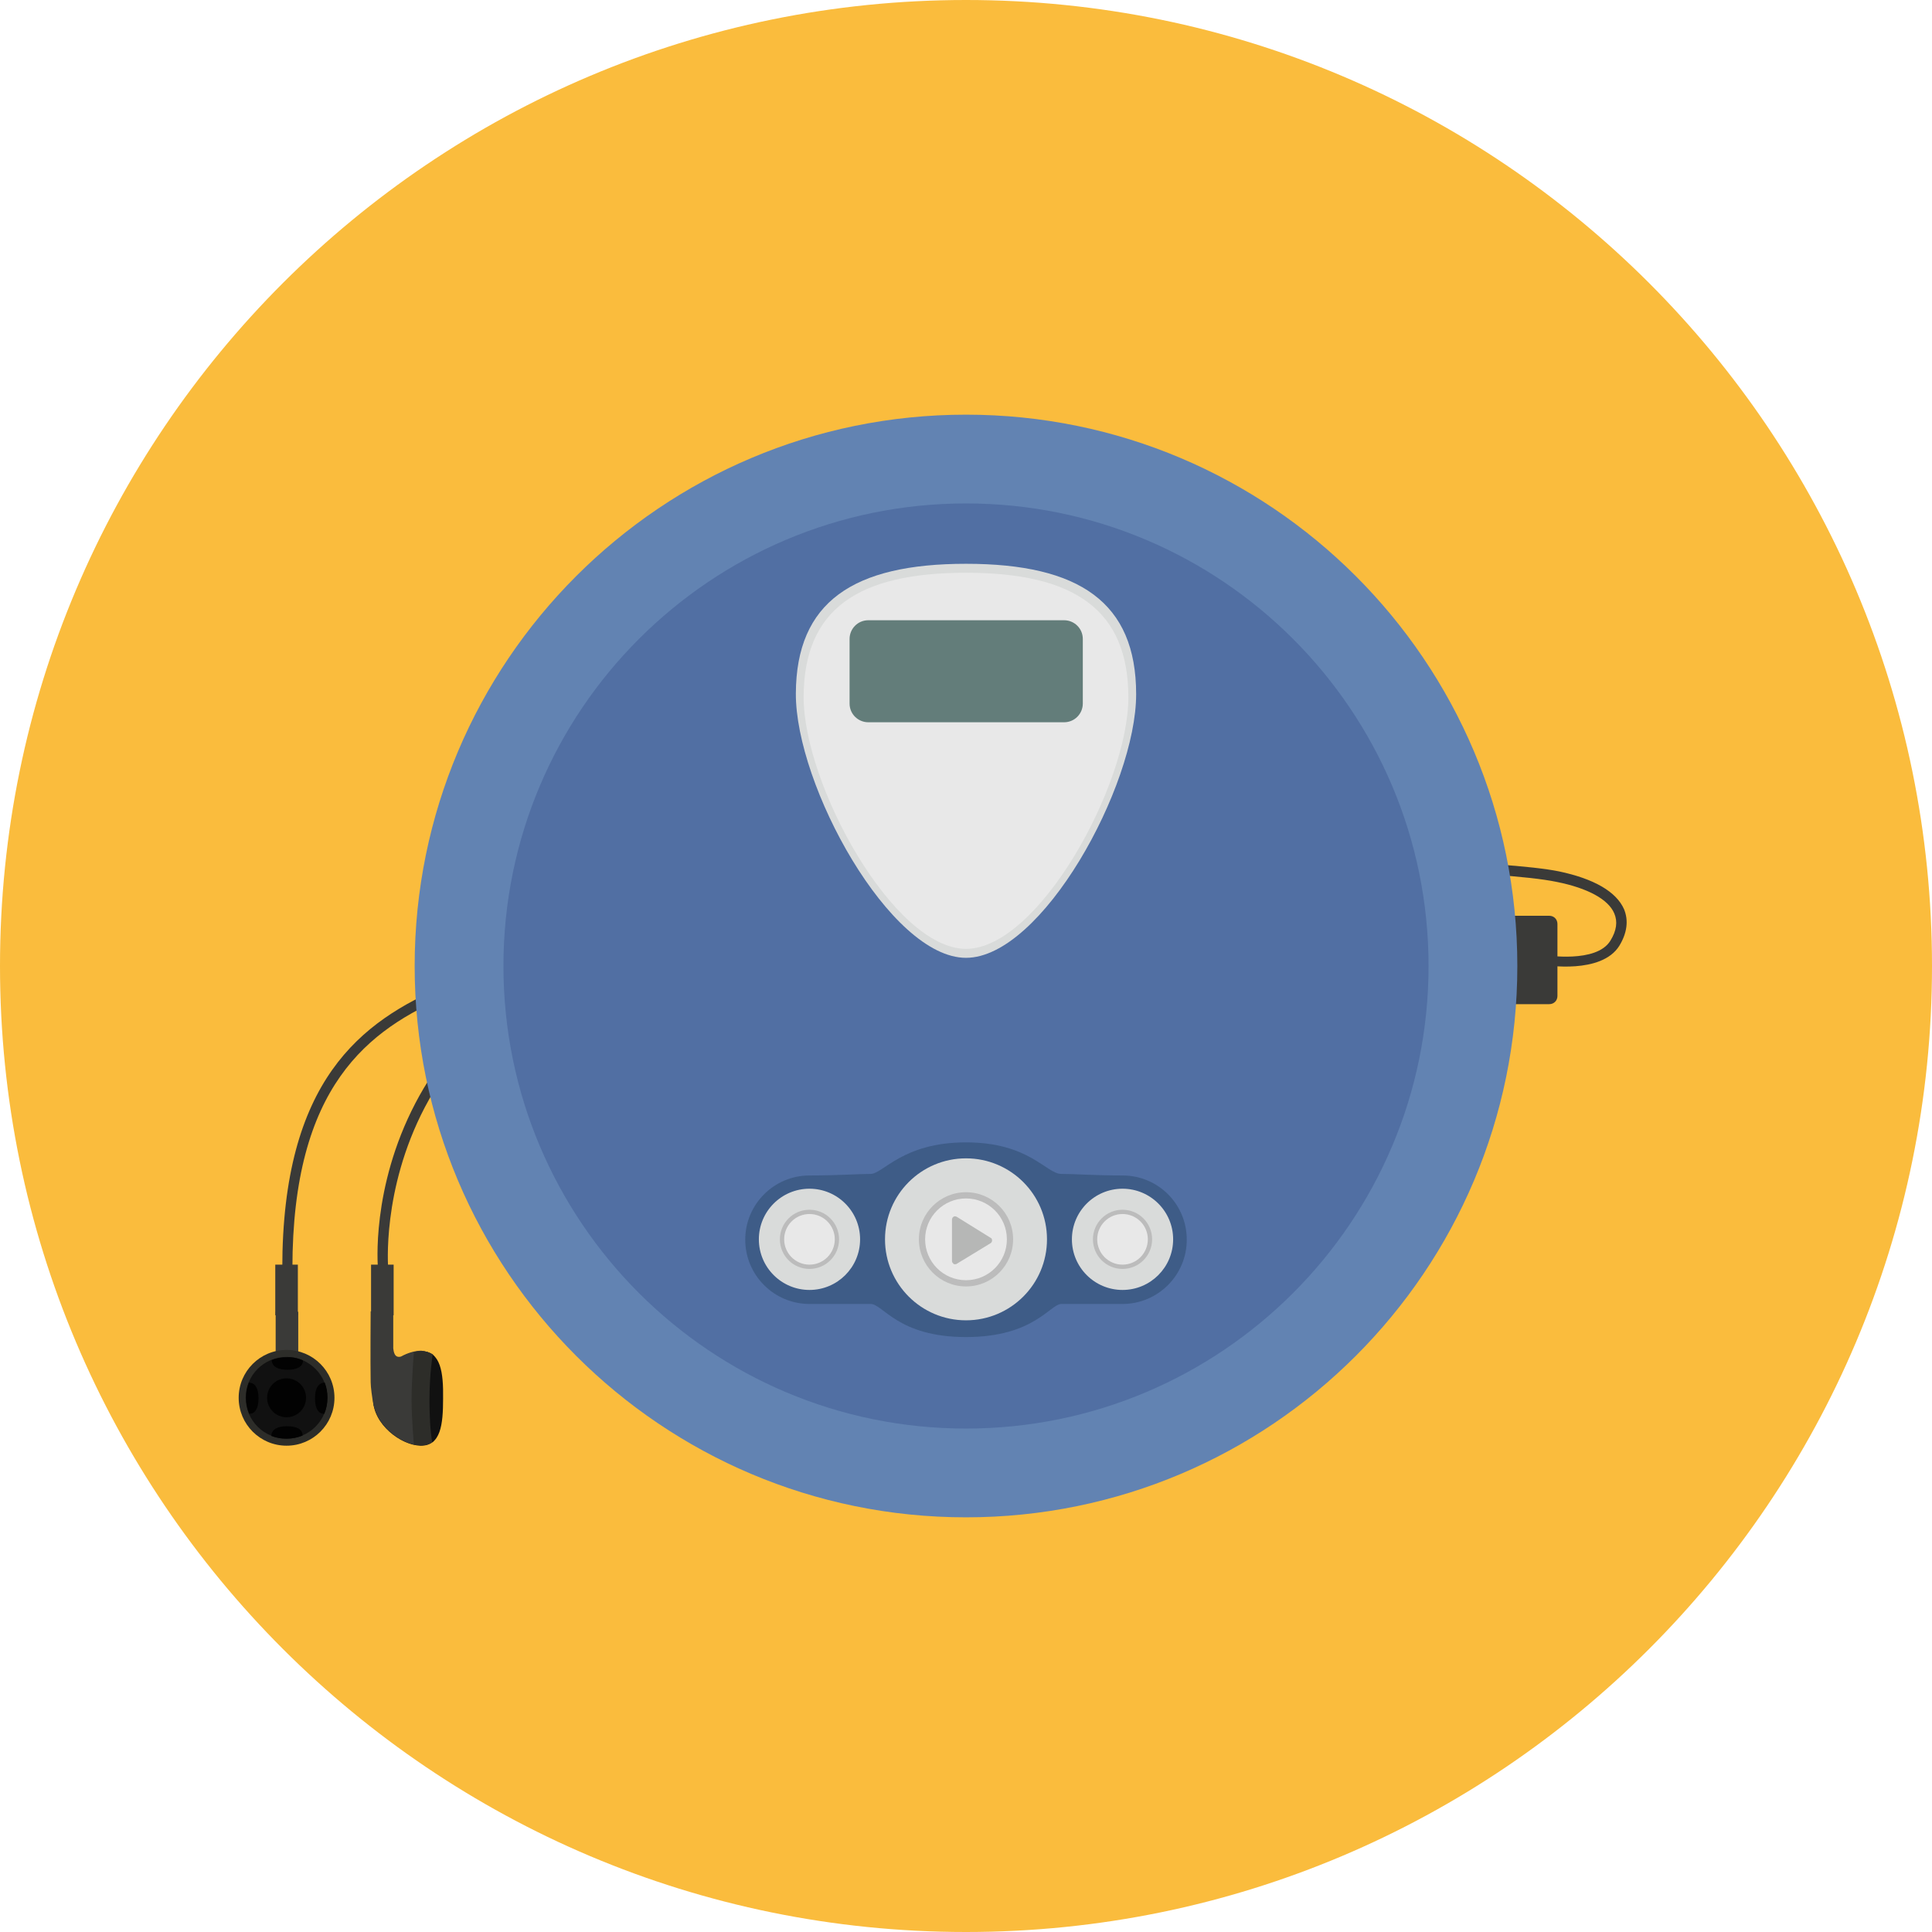 <?xml version="1.0" encoding="iso-8859-1"?>
<!-- Generator: Adobe Illustrator 19.0.0, SVG Export Plug-In . SVG Version: 6.00 Build 0)  -->
<svg version="1.1" id="Layer_1" xmlns="http://www.w3.org/2000/svg" xmlns:xlink="http://www.w3.org/1999/xlink" x="0px" y="0px"
	 viewBox="0 0 496.2 496.2" style="enable-background:new 0 0 496.2 496.2;" xml:space="preserve">
<path style="fill:#FABC3D;" d="M496.2,248.1C496.2,111.1,385.1,0,248.1,0S0,111.1,0,248.1s111.1,248.1,248.1,248.1
	S496.2,385.1,496.2,248.1z"/>
<g>
	<path style="fill:#3A3A38;" d="M400,255.8c0,1.2-0.9,2.1-2.1,2.1h-12.5c-1.2,0-2.1-0.9-2.1-2.1v-18.5c0-1.2,0.9-2.1,2.1-2.1h12.5
		c1.2,0,2.1,0.9,2.1,2.1V255.8z"/>
	<path style="fill:#3A3A38;" d="M75.1,325.8h-2.6c0-48.3,20.2-63.5,41.9-72.7c46.4-19.6,115.2-27.4,164.8-30.4
		c58.4-3.6,107.9-1.6,121.2,1.1c9,1.9,14.7,5.2,16.7,9.7c1.2,2.9,0.8,6.1-1.2,9.4c-4.6,7.4-19,5-19.6,4.9l0.4-2.5
		c0.1,0,13.3,2.2,16.9-3.7c1.6-2.6,1.9-4.9,1-7c-1.5-3.6-6.8-6.5-14.8-8.1c-28-5.8-200.6-6.4-284.5,29.1
		C94.5,264.4,75.1,279,75.1,325.8z"/>
	<path style="fill:#3A3A38;" d="M97.1,326c-0.1-0.8-1.8-20.9,9.6-42.7c10.5-20.1,34.7-45.4,90-51.7l0.3,2.6
		c-42.9,4.9-73.3,22.2-87.9,50.2c-11.1,21.2-9.4,41.2-9.4,41.4L97.1,326z"/>
</g>
<path style="fill:#111111;" d="M113.8,359.2c0.1-6.7-0.6-12.1-5.5-12.2s-12.4,5.4-12.5,12.1s7.2,12.1,12.2,12.2
	C113.2,371.4,113.8,365.9,113.8,359.2z"/>
<path style="fill:#3A3A38;" d="M111.2,347.9c0,0-0.8,5.1-0.8,11.6s0.7,10.8,0.7,10.8c-0.8,0.6-1.8,0.9-3,0.9c-4.5,0-10.6-4.2-12-9.8
	c-0.1-0.2-0.1-0.4-0.2-0.7c-0.3-1.6-0.7-4.4-0.7-5.7c-0.1-5.4,0-18.2,0-18.2h5.8v9.5c0.1,0.8,0.3,2.6,2,2.1c1.8-1,3.7-1.5,5.2-1.5
	C109.5,347.1,110.4,347.4,111.2,347.9z"/>
<path style="fill:#2D2D29;" d="M111.2,347.9c0,0-0.8,5.1-0.8,11.6s0.7,10.8,0.7,10.8c-0.8,0.6-1.8,0.9-3,0.9c-0.6,0-1.2-0.1-1.8-0.2
	c0,0-0.6-6.9-0.6-11.5c0-4.7,0.6-12.2,0.6-12.2c0.7-0.2,1.4-0.3,2-0.3C109.5,347.1,110.4,347.4,111.2,347.9z"/>
<path style="fill:#111111;" d="M110.9,359.6c0,2,0.1,3.9,0.1,5.5c0.1,2.2,0.3,3.9,0.4,5c-0.3,0.3-0.4,0.3-0.4,0.3s-0.3-1.6-0.5-4.4
	c-0.1-1.7-0.2-3.9-0.2-6.4c0-6.5,0.8-11.5,0.8-11.6c0.1,0.1,0.3,0.2,0.4,0.3C111.3,350.3,110.9,354.5,110.9,359.6z"/>
<g>
	<rect x="95.3" y="324.8" style="fill:#3A3A38;" width="5.8" height="13"/>
	<path style="fill:#3A3A38;" d="M76.6,349c0-16.6,0-12.1,0-12.1h-5.8V349H76.6z"/>
</g>
<g>
	<circle style="fill:#2D2D29;" cx="73.6" cy="359" r="12.3"/>
	<circle style="fill:#2D2D29;" cx="73.6" cy="359" r="11.5"/>
</g>
<circle style="fill:#111111;" cx="73.6" cy="359" r="10.5"/>
<g>
	<circle style="fill:#020202;" cx="73.6" cy="359" r="5"/>
	<path style="fill:#020202;" d="M64,363.1c0,0,2.4,0.4,2.4-4c0-4.3-2.5-4-2.5-4c-0.5,1.2-0.7,2.5-0.7,3.9
		C63.2,360.5,63.5,361.9,64,363.1z"/>
	<path style="fill:#020202;" d="M83.3,363.1c0,0-2.4,0.4-2.4-4c0-4.3,2.5-4,2.5-4c0.5,1.2,0.7,2.5,0.7,3.9
		C84.1,360.5,83.8,361.9,83.3,363.1z"/>
	<path style="fill:#020202;" d="M77.7,368.7c0,0,0.4-2.4-4-2.4c-4.3,0-4,2.5-4,2.5c1.2,0.5,2.5,0.7,3.9,0.7
		C75.1,369.5,76.5,369.2,77.7,368.7z"/>
	<path style="fill:#020202;" d="M77.8,349.4c0,0,0.4,2.4-4,2.4c-4.3,0-4-2.5-4-2.5c1.2-0.5,2.5-0.7,3.9-0.7
		C75.1,348.5,76.5,348.8,77.8,349.4z"/>
</g>
<rect x="70.7" y="324.8" style="fill:#3A3A38;" width="5.8" height="13"/>
<path style="fill:#6283B2;" d="M389.7,248.1c0-78.2-63.4-141.6-141.6-141.6s-141.6,63.4-141.6,141.6s63.4,141.6,141.6,141.6
	S389.7,326.3,389.7,248.1z"/>
<path style="fill:#516FA3;" d="M366.9,248.1c0-65.6-53.2-118.8-118.8-118.8s-118.8,53.2-118.8,118.8s53.2,118.8,118.8,118.8
	S366.9,313.7,366.9,248.1z"/>
<path style="fill:#3E5C87;" d="M288.3,301.9c-7.4,0-11.9-0.4-15.7-0.4c-3.9,0-8.2-8.1-24.5-8.1s-21.3,8.1-24.5,8.1
	s-8.3,0.4-15.7,0.4c-9.1,0-16.5,7.4-16.5,16.5s7.4,16.5,16.5,16.5c7.4,0,12.5,0,15.7,0s7,8.5,24.5,8.5s21.6-8.5,24.5-8.5
	c2.8,0,8.3,0,15.7,0c9.1,0,16.5-7.4,16.5-16.5C304.8,309.2,297.4,301.9,288.3,301.9z"/>
<path style="fill:#D9DBDA;" d="M248.1,144.8c-29,0-43.6,9.8-43.7,33.3c-0.1,23.6,24.2,67.9,43.7,67.9s43.7-44.1,43.7-67.7
	S277.2,144.8,248.1,144.8z"/>
<path style="fill:#E8E8E8;" d="M248.1,147.1c-27.7,0-41.6,9.3-41.7,31.8c-0.1,22.5,23.1,64.8,41.7,64.8s41.7-42.1,41.7-64.6
	S275.9,147.1,248.1,147.1z"/>
<path style="fill:#637D7A;" d="M278.1,180.7c0,2.6-2.1,4.8-4.8,4.8H223c-2.6,0-4.8-2.1-4.8-4.8v-16.6c0-2.6,2.1-4.8,4.8-4.8h50.3
	c2.6,0,4.8,2.1,4.8,4.8V180.7z"/>
<circle style="fill:#D9DBDA;" cx="248.1" cy="318.3" r="20.8"/>
<circle style="fill:#BCBCBC;" cx="248.1" cy="318.3" r="12.1"/>
<circle style="fill:#E8E8E8;" cx="248.1" cy="318.3" r="10.5"/>
<path style="fill:#B6B7B6;" d="M254.4,317.9l-8.7-5.4c-0.2-0.1-0.6-0.2-0.8,0c-0.2,0.1-0.4,0.4-0.4,0.7v10.7c0,0.3,0.2,0.5,0.4,0.7
	c0.1,0.1,0.3,0.1,0.4,0.1c0.1,0,0.3,0,0.4-0.1l8.7-5.3c0.2-0.1,0.4-0.4,0.4-0.7C254.8,318.3,254.7,318,254.4,317.9z"/>
<circle style="fill:#D9DBDA;" cx="288.3" cy="318.3" r="13"/>
<circle style="fill:#BCBCBC;" cx="288.3" cy="318.3" r="7.6"/>
<circle style="fill:#E8E8E8;" cx="288.3" cy="318.3" r="6.5"/>
<circle style="fill:#D9DBDA;" cx="207.9" cy="318.3" r="13"/>
<circle style="fill:#BCBCBC;" cx="207.9" cy="318.3" r="7.6"/>
<circle style="fill:#E8E8E8;" cx="207.9" cy="318.3" r="6.5"/>
<g>
</g>
<g>
</g>
<g>
</g>
<g>
</g>
<g>
</g>
<g>
</g>
<g>
</g>
<g>
</g>
<g>
</g>
<g>
</g>
<g>
</g>
<g>
</g>
<g>
</g>
<g>
</g>
<g>
</g>
</svg>
